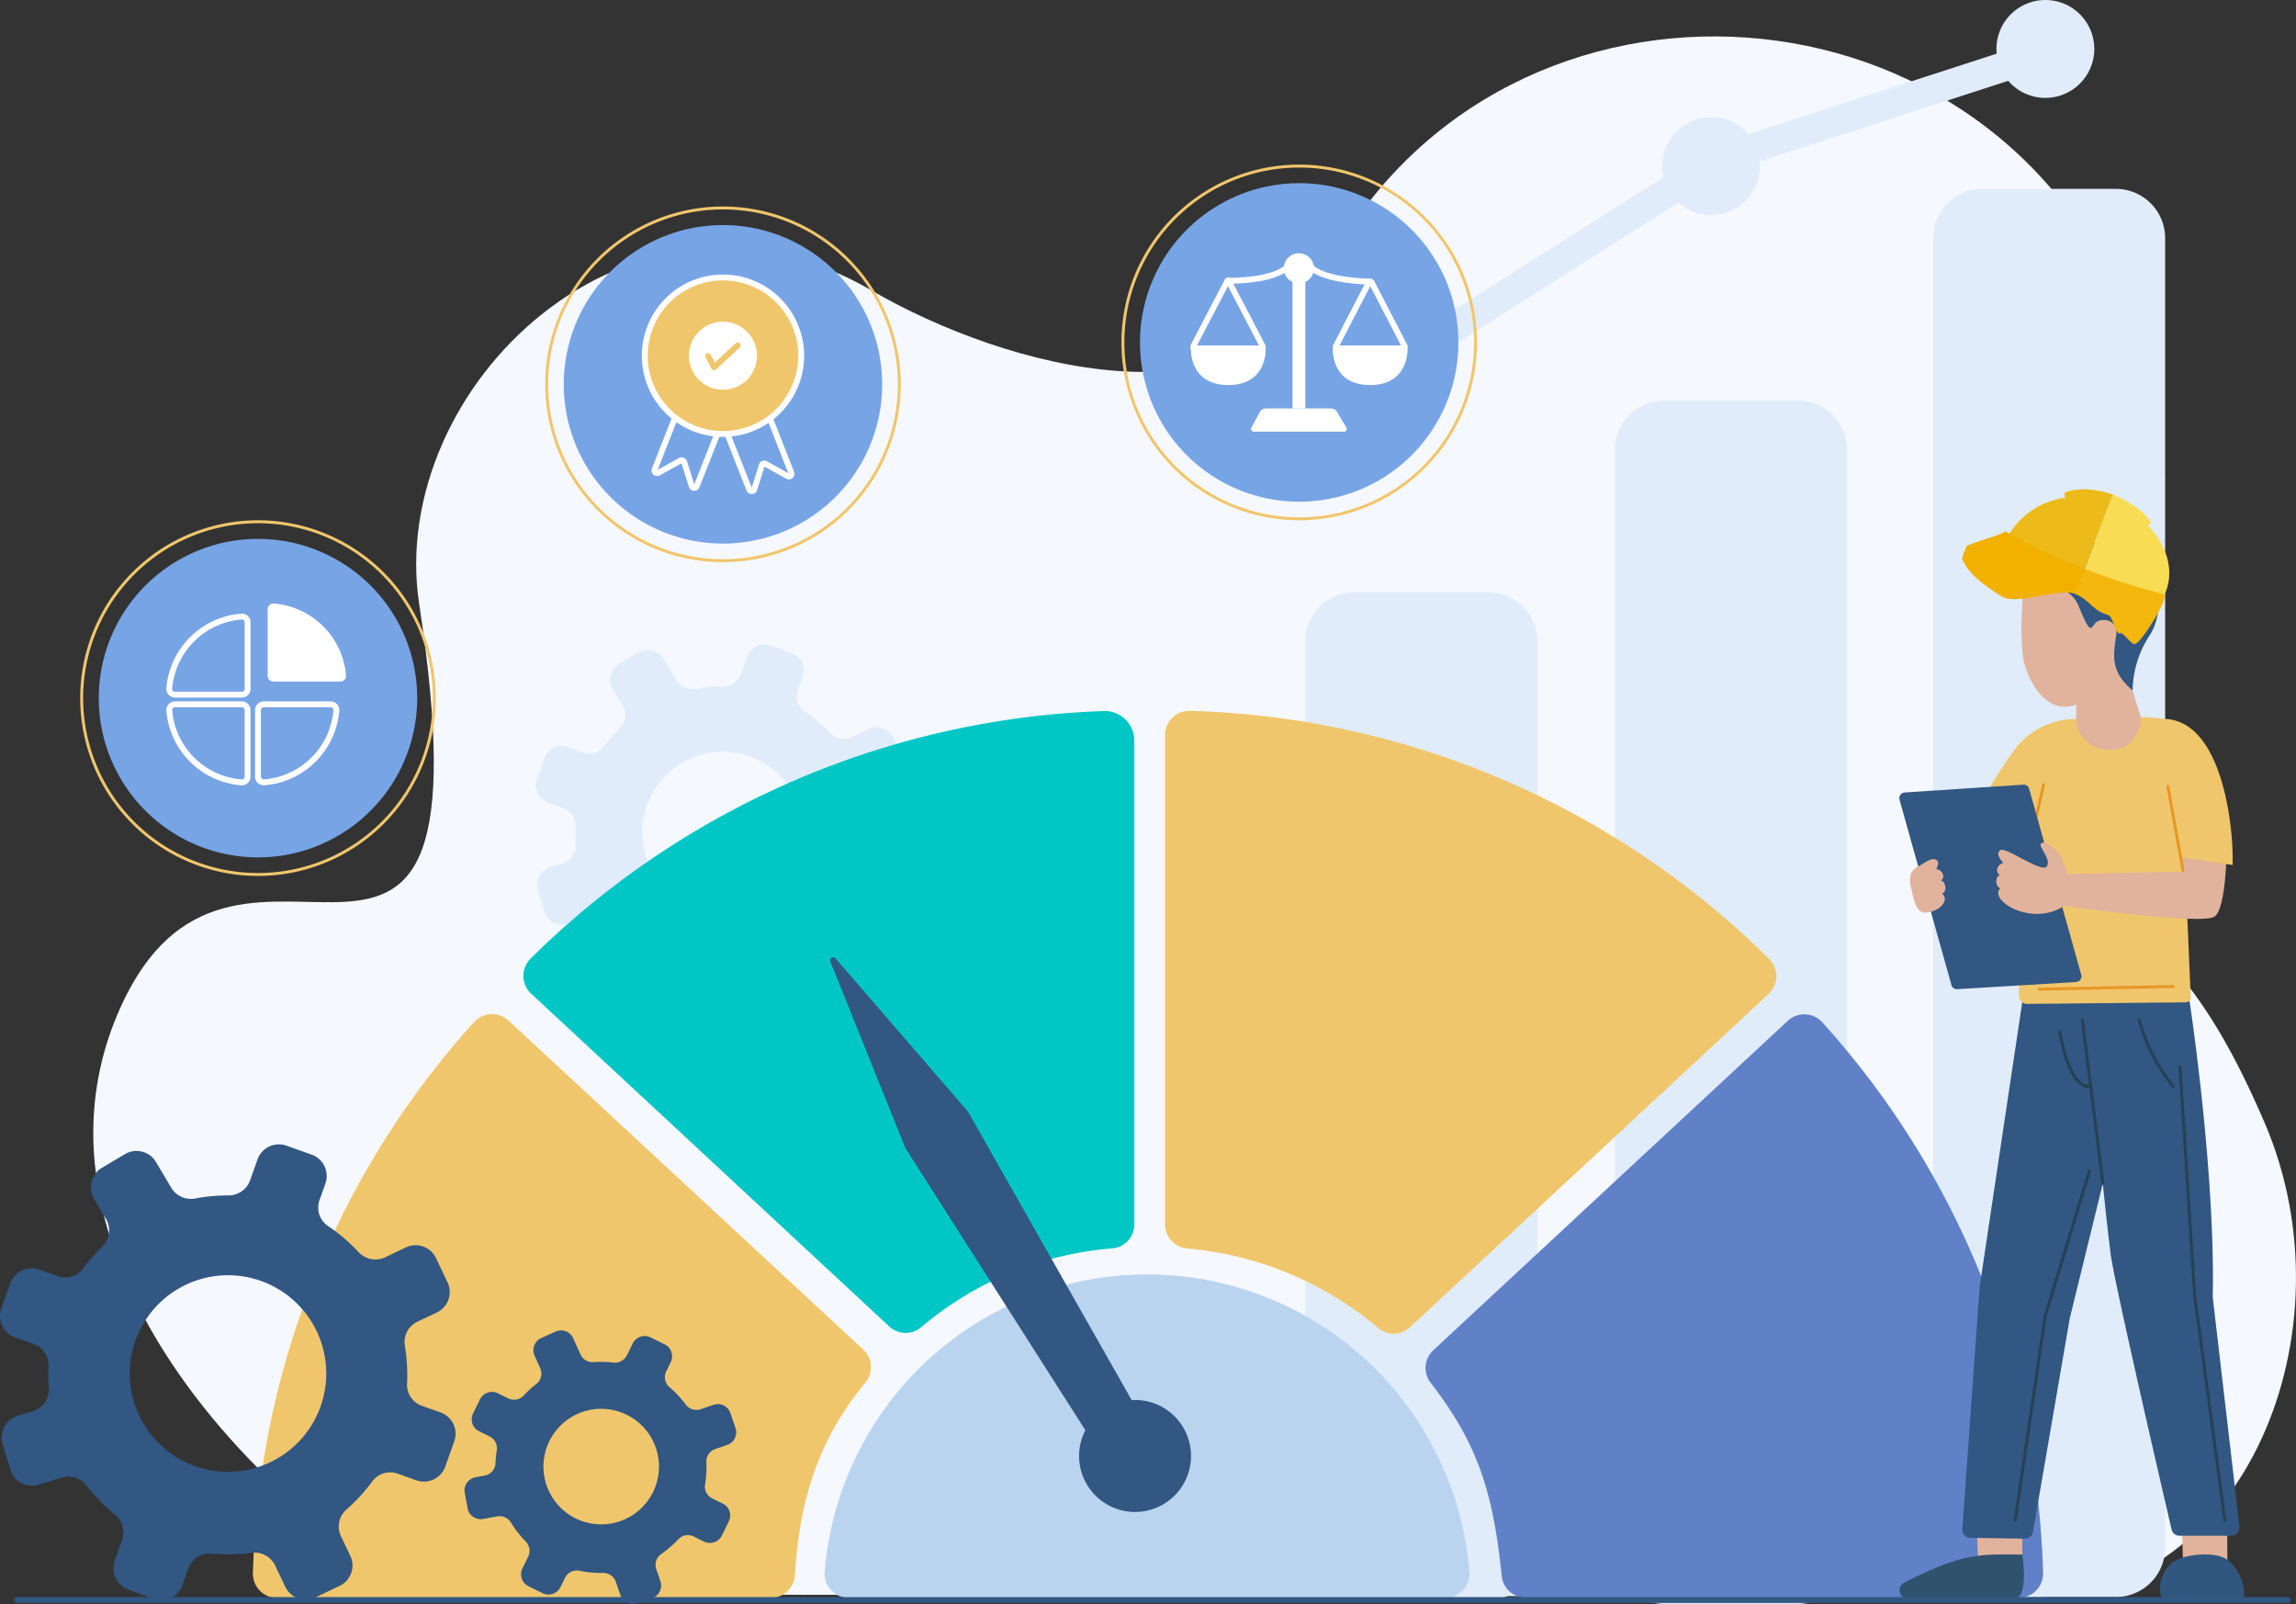 <svg xmlns="http://www.w3.org/2000/svg" xmlns:xlink="http://www.w3.org/1999/xlink" width="390.945" height="273.034" viewBox="0 0 390.945 273.034"><rect x="0" y="0" width="390.945" height="273.034" fill="#333333" stroke="none"/><defs><clipPath id="a"><rect width="390.945" height="273.034" fill="none"/></clipPath></defs><g transform="translate(-791 -1398.908)"><g transform="translate(791 1398.908)"><g clip-path="url(#a)"><path d="M77.169,271.36c-15.181,0-79.473-51.443-56.294-100.649,20.188-42.853,63.85,19.611,50.5-67.884-5.6-36.719,35.927-77.28,76.99-53.411,23.186,13.478,63.5,23.945,76.724-2.33,28.665-56.95,111.989-53.67,136.544,5.24,26.3,63.087-31.872,58.261-9.915,91.015,12.547,18.717,20.921,17.54,33.908,47.83,15.2,35.457-3.531,80.675-39,80.675Z" fill="#f5f8ff"/><path d="M152.749,147.139l-2.582-.919a3.119,3.119,0,0,1-2.1-3.063,24.937,24.937,0,0,0-.312-5.368,3.127,3.127,0,0,1,1.764-3.32l2.709-1.286a3.157,3.157,0,0,0,1.5-4.206l-1.608-3.385a3.157,3.157,0,0,0-4.206-1.5l-2.866,1.361a3.192,3.192,0,0,1-3.7-.663,24.809,24.809,0,0,0-4.336-3.7,3.121,3.121,0,0,1-1.156-3.639l.812-2.281a3.156,3.156,0,0,0-1.915-4.032l-3.531-1.257a3.158,3.158,0,0,0-4.033,1.916l-1.045,2.937a3.2,3.2,0,0,1-3.048,2.1,24.84,24.84,0,0,0-4.594.42,3.2,3.2,0,0,1-3.357-1.478l-2.141-3.6a3.157,3.157,0,0,0-4.326-1.1l-3.222,1.915a3.156,3.156,0,0,0-1.1,4.326l1.665,2.8a3.135,3.135,0,0,1-.489,3.846,24.945,24.945,0,0,0-2.695,3.094,3.119,3.119,0,0,1-3.561,1.051l-2.582-.919a3.157,3.157,0,0,0-4.033,1.915L91.4,132.633a3.157,3.157,0,0,0,1.915,4.033l2.565.913A3.141,3.141,0,0,1,98,140.66a24.713,24.713,0,0,0,.042,3.093,3.136,3.136,0,0,1-2.231,3.221l-2.121.643a3.156,3.156,0,0,0-2.1,3.936l1.087,3.587a3.156,3.156,0,0,0,3.937,2.1l3.276-.993a3.2,3.2,0,0,1,3.441,1.128,25.036,25.036,0,0,0,3.921,3.992,3.189,3.189,0,0,1,1.039,3.547l-1.046,2.941a3.156,3.156,0,0,0,1.915,4.032l3.531,1.257a3.156,3.156,0,0,0,4.032-1.916l.812-2.281a3.122,3.122,0,0,1,3.2-2.09,24.873,24.873,0,0,0,5.667-.124,3.186,3.186,0,0,1,3.278,1.821l1.384,2.915a3.157,3.157,0,0,0,4.206,1.5l3.386-1.608a3.156,3.156,0,0,0,1.5-4.206l-1.3-2.733a3.125,3.125,0,0,1,.732-3.69,25.012,25.012,0,0,0,3.66-3.986,3.119,3.119,0,0,1,3.562-1.049l2.58.918a3.156,3.156,0,0,0,4.032-1.915l1.257-3.531a3.156,3.156,0,0,0-1.915-4.032m-16.756-.837a13.722,13.722,0,1,1-8.327-17.529,13.722,13.722,0,0,1,8.327,17.529" fill="#e1ecfa"/><path d="M356.6,8.331A8.331,8.331,0,1,1,348.268,0,8.331,8.331,0,0,1,356.6,8.331" fill="#e1ecfa"/><path d="M299.677,28.269a8.331,8.331,0,1,1-8.331-8.331,8.331,8.331,0,0,1,8.331,8.331" fill="#e1ecfa"/><path d="M348.268,9.078l-55.4,17.951L229.316,67.307" fill="none" stroke="#e1ecfa" stroke-miterlimit="10" stroke-width="5"/><path d="M360.277,271.846H337.539a8.387,8.387,0,0,1-8.388-8.388V40.541a8.388,8.388,0,0,1,8.388-8.388h22.738a8.388,8.388,0,0,1,8.388,8.388V263.458a8.387,8.387,0,0,1-8.388,8.388" fill="#e1ecfa"/><path d="M306.105,273.034H283.367a8.388,8.388,0,0,1-8.388-8.388V76.583a8.388,8.388,0,0,1,8.388-8.389h22.738a8.388,8.388,0,0,1,8.388,8.389V264.646a8.388,8.388,0,0,1-8.388,8.388" fill="#e1ecfa"/><path d="M253.387,272.36H230.649a8.388,8.388,0,0,1-8.388-8.388V109.2a8.388,8.388,0,0,1,8.388-8.389h22.738a8.388,8.388,0,0,1,8.388,8.389V263.972a8.388,8.388,0,0,1-8.388,8.388" fill="#e1ecfa"/><path d="M187.95,121.032a145.855,145.855,0,0,0-97.608,42.145,4.131,4.131,0,0,0,.095,5.963L151.4,225.783a4.1,4.1,0,0,0,5.463.132A57.422,57.422,0,0,1,189.4,212.5a4.087,4.087,0,0,0,3.746-4.05V126.077a5.041,5.041,0,0,0-5.2-5.045" fill="#00c7c5"/><path d="M47.193,272.005h84.046a4.141,4.141,0,0,0,4.119-3.915c.8-13.224,4.23-23.371,12.019-32.773a4.1,4.1,0,0,0-.407-5.611L86.591,173.727a4.135,4.135,0,0,0-5.879.263,145.776,145.776,0,0,0-37.649,93.766,4.133,4.133,0,0,0,4.13,4.249" fill="#f0c66c"/><path d="M198.373,125.133v83.28a4.147,4.147,0,0,0,3.782,4.11,58.243,58.243,0,0,1,32.525,13.536,4.125,4.125,0,0,0,5.448-.176L301.142,169.2a4.132,4.132,0,0,0,.1-5.962A145.857,145.857,0,0,0,202.629,121a4.137,4.137,0,0,0-4.256,4.131" fill="#f0c66c"/><path d="M347.882,267.728a145.771,145.771,0,0,0-37.593-93.7,4.134,4.134,0,0,0-5.883-.262l-60.354,56.073a4.119,4.119,0,0,0-.46,5.535c7.946,10.239,10.647,18.52,12.111,32.9a4.125,4.125,0,0,0,4.1,3.7h83.947a4.135,4.135,0,0,0,4.13-4.249" fill="#6080c8"/><path d="M195.306,216.935a55.076,55.076,0,0,0-54.891,50.6,4.139,4.139,0,0,0,4.118,4.475H246.079a4.139,4.139,0,0,0,4.118-4.475,55.076,55.076,0,0,0-54.891-50.6" fill="#bad4ef"/><path d="M201.417,242.9a9.529,9.529,0,0,0-8.726-4.576L165,189.546a4.16,4.16,0,0,0-.468-.664l-22.264-25.737a.518.518,0,0,0-.873.532l12.62,31.379a4.17,4.17,0,0,0,.35.681l30.44,47.717a9.53,9.53,0,1,0,16.612-.556" fill="#315782"/><path d="M336.578,258.787l.219,7.094,7.547-1.25-.029-5.882Z" fill="#e1b39d"/><path d="M344.344,264.63c-7.8-.119-10.357-.129-20.145,4.786a1.465,1.465,0,0,0,.73,2.74l17.988-.089c2.609.15,1.427-7.437,1.427-7.437" fill="#2f526e"/><path d="M371.505,258.3l.182,7.12,7.572.576-.036-7.287Z" fill="#e1b39d"/><path d="M375.135,264.6c-.986.005-4.121.211-5.745,1.823-2.1,2.082-1.817,5.686-.965,5.689l13.343.044c.645.05.432-3.108-1.059-5.117-1.344-1.81-2.462-2.453-5.574-2.439" fill="#315780"/><path d="M372.871,170.74c.8,5.478,4.284,30.452,3.9,50a1.152,1.152,0,0,0,.008.176l4.546,38.963a1.375,1.375,0,0,1-1.366,1.534h-8.862a1.375,1.375,0,0,1-1.34-1.064c-1.536-6.619-9.737-42.038-10.349-46.736-.677-5.186-1.353-12.175-1.353-12.175l-5.626,22.951c-.007.031-.014.062-.019.094l-6.251,36.291a1.374,1.374,0,0,1-1.376,1.142l-9.3-.147a1.374,1.374,0,0,1-1.35-1.473l2.944-41.218c0-.036.006-.071.012-.106l7.471-49.88a1.373,1.373,0,0,1,1.448-1.168l25.59,1.651a1.365,1.365,0,0,1,1.271,1.164" fill="#315782"/><line x1="3.501" y1="27.821" transform="translate(354.564 173.618)" fill="none" stroke="#264154" stroke-linecap="round" stroke-miterlimit="10" stroke-width="0.5"/><path d="M355.8,199.239l-7.547,24.747-5.118,34.763" fill="none" stroke="#264154" stroke-linecap="round" stroke-miterlimit="10" stroke-width="0.5"/><path d="M371.194,181.678l2.5,38.887,5.135,38.183" fill="none" stroke="#264154" stroke-linecap="round" stroke-miterlimit="10" stroke-width="0.5"/><path d="M350.753,175.655s1.339,9.411,5.048,9.28" fill="none" stroke="#264154" stroke-linecap="round" stroke-miterlimit="10" stroke-width="0.5"/><path d="M364.251,173.618a30.5,30.5,0,0,0,5.785,11.319" fill="none" stroke="#264154" stroke-linecap="round" stroke-miterlimit="10" stroke-width="0.5"/><path d="M372.207,150.849c-.021-.486-.322-4.687.165-4.716l7.748,1.077c.309-4.123-1.058-23.785-11.005-24.8-7.1-.722-10.619-.23-16.184-.006a13.039,13.039,0,0,0-10.1,5.454c-2.911,4.09-6.58,9.891-7.735,14.551-1.716,6.931,5.8,10.013,8.024,10.761a.882.882,0,0,1,.6.839l.063,15.511a1.375,1.375,0,0,0,1.388,1.369l27.013-.267a.892.892,0,0,0,.837-.928Z" fill="#f0c66c"/><path d="M353.532,119.932l-.021,3.147a5.711,5.711,0,0,0,5.706,4.554c4.961.129,5.375-5.287,5.375-5.287l-1.471-4.829,0-5.343L365.061,104l-20.3-6.985s-1.258,12,0,16.2,4.426,8.41,8.769,6.724" fill="#e1b39d"/><path d="M344.262,100.178s7.562-2.108,9.649,2.935,2.006,3.9,2.875,2.931,3.9-.685,3.557,1.966c-.438,3.37-1.184,6.188,2.777,9.507a17.629,17.629,0,0,1,2.841-9.265c2.936-4.3,2.524-13.977-7.261-15.583s-4.553-3.89-12.268-2.692-7.227,9.77-2.17,10.2" fill="#315782"/><line x1="2.08" y2="9.174" transform="translate(345.887 133.564)" fill="none" stroke="#e69724" stroke-linecap="round" stroke-miterlimit="10" stroke-width="0.5"/><path d="M324.3,134.9l20.216-1.332a.963.963,0,0,1,.991.7l8.874,31.669a.963.963,0,0,1-.869,1.222l-20.25,1.219a.964.964,0,0,1-.986-.7l-8.84-31.556a.963.963,0,0,1,.864-1.221" fill="#315782"/><path d="M371.356,142.9l.351,5.465-19.658.408s-.571-2.9-2.177-4.269-2.319-1.259-2.418-.723,1.562,2.4,1.185,3.352c-.163,2.369-7.883-3.78-8.2-2.228-.7.552.675,2,.675,2-.834.065-1.625,1.479-.58,2.027-.865.268-.824,2.041.073,2.246-2.125,2,5.3,6.714,10.9,3.011,0,0,23.765,3.423,25.647,1.787s1.95-10.742,1.95-10.742Z" fill="#e1b39d"/><path d="M369.129,129.359l1.144,16.438,9.846,1.413c.353.039-.881-2.849-.985-3.188l-1.5-3.319Z" fill="#f0c66c"/><path d="M325.436,151.3c-.365-1.161-.41-2.872.72-3.529,2.22-1.291,2.745-1.835,3.526-1.4s-.019,1.57-.019,1.57c.836-.036,1.791,1.273.819,1.942.891.164,1.063,1.928.2,2.24,1.255.922-.1,3.029-2.838,3.227-1.829.132-2.1-3.079-2.4-4.052" fill="#e1b39d"/><line x1="2.578" y1="14.274" transform="translate(369.129 133.879)" fill="none" stroke="#e69724" stroke-linecap="round" stroke-miterlimit="10" stroke-width="0.5"/><line y1="0.457" x2="22.798" transform="translate(347.239 167.922)" fill="none" stroke="#e69724" stroke-linecap="round" stroke-miterlimit="10" stroke-width="0.5"/><path d="M75.011,240.428l-3.147-1.12a3.8,3.8,0,0,1-2.556-3.734,30.355,30.355,0,0,0-.381-6.544,3.811,3.811,0,0,1,2.152-4.047l3.3-1.568a3.848,3.848,0,0,0,1.825-5.127l-1.96-4.127a3.849,3.849,0,0,0-5.128-1.825L65.623,214a3.893,3.893,0,0,1-4.513-.809,30.294,30.294,0,0,0-5.286-4.51,3.8,3.8,0,0,1-1.409-4.436l.989-2.78a3.848,3.848,0,0,0-2.335-4.916l-4.3-1.532a3.848,3.848,0,0,0-4.916,2.335l-1.275,3.582a3.9,3.9,0,0,1-3.716,2.555,30.368,30.368,0,0,0-5.6.512,3.9,3.9,0,0,1-4.092-1.8L26.557,197.8a3.85,3.85,0,0,0-5.275-1.343l-3.927,2.334a3.847,3.847,0,0,0-1.343,5.274l2.03,3.417a3.821,3.821,0,0,1-.6,4.688,30.325,30.325,0,0,0-3.285,3.771,3.8,3.8,0,0,1-4.342,1.282L6.671,216.1a3.849,3.849,0,0,0-4.916,2.336l-1.532,4.3a3.849,3.849,0,0,0,2.336,4.916l3.127,1.113a3.831,3.831,0,0,1,2.577,3.756,30.363,30.363,0,0,0,.05,3.77,3.82,3.82,0,0,1-2.719,3.927l-2.586.784a3.847,3.847,0,0,0-2.566,4.8l1.325,4.372a3.849,3.849,0,0,0,4.8,2.567l3.994-1.211a3.9,3.9,0,0,1,4.195,1.375,30.375,30.375,0,0,0,4.781,4.866A3.891,3.891,0,0,1,20.8,262.1l-1.276,3.586a3.848,3.848,0,0,0,2.335,4.915l4.305,1.532a3.849,3.849,0,0,0,4.916-2.335l.989-2.781a3.8,3.8,0,0,1,3.9-2.547,30.291,30.291,0,0,0,6.909-.152,3.883,3.883,0,0,1,4,2.22l1.688,3.553a3.848,3.848,0,0,0,5.127,1.825l4.127-1.96a3.848,3.848,0,0,0,1.825-5.127L58.057,261.5a3.812,3.812,0,0,1,.892-4.5,30.389,30.389,0,0,0,4.462-4.86,3.8,3.8,0,0,1,4.342-1.278l3.146,1.119a3.849,3.849,0,0,0,4.916-2.335l1.531-4.3a3.847,3.847,0,0,0-2.335-4.916m-20.426-1.02A16.728,16.728,0,1,1,44.434,218.04a16.728,16.728,0,0,1,10.151,21.368" fill="#315782"/><path d="M123.058,255.942l-1.764-.865a2.235,2.235,0,0,1-1.243-2.352,17.927,17.927,0,0,0,.215-3.849,2.241,2.241,0,0,1,1.527-2.22l2.034-.7a2.263,2.263,0,0,0,1.409-2.873l-.87-2.542a2.263,2.263,0,0,0-2.873-1.409l-2.152.736a2.288,2.288,0,0,1-2.582-.774,17.8,17.8,0,0,0-2.787-2.988,2.236,2.236,0,0,1-.526-2.685l.764-1.558a2.263,2.263,0,0,0-1.036-3.028l-2.412-1.183a2.262,2.262,0,0,0-3.027,1.036l-.984,2.007a2.29,2.29,0,0,1-2.342,1.244,17.843,17.843,0,0,0-3.306-.075,2.29,2.29,0,0,1-2.269-1.326L97.6,227.8a2.263,2.263,0,0,0-2.991-1.137l-2.451,1.1a2.262,2.262,0,0,0-1.137,2.991l.958,2.131a2.247,2.247,0,0,1-.662,2.7,17.819,17.819,0,0,0-2.171,1.984,2.237,2.237,0,0,1-2.622.458l-1.764-.865a2.264,2.264,0,0,0-3.028,1.035l-1.182,2.413a2.261,2.261,0,0,0,1.035,3.027l1.752.859a2.254,2.254,0,0,1,1.255,2.367,17.727,17.727,0,0,0-.223,2.206,2.248,2.248,0,0,1-1.851,2.112l-1.563.285a2.263,2.263,0,0,0-1.82,2.632l.482,2.642a2.261,2.261,0,0,0,2.632,1.82l2.414-.44a2.29,2.29,0,0,1,2.358,1.084,17.9,17.9,0,0,0,2.467,3.162,2.287,2.287,0,0,1,.451,2.611l-.985,2.009a2.262,2.262,0,0,0,1.036,3.027L92.4,271.2a2.262,2.262,0,0,0,3.027-1.035L96.2,268.6a2.238,2.238,0,0,1,2.447-1.227,17.834,17.834,0,0,0,4.046.373,2.285,2.285,0,0,1,2.186,1.564l.748,2.189a2.264,2.264,0,0,0,2.873,1.409l2.542-.87a2.262,2.262,0,0,0,1.409-2.873l-.7-2.051a2.243,2.243,0,0,1,.822-2.569,17.808,17.808,0,0,0,2.931-2.54,2.238,2.238,0,0,1,2.622-.457l1.763.865a2.264,2.264,0,0,0,3.028-1.036l1.182-2.412a2.262,2.262,0,0,0-1.035-3.027m-11.864-1.962a9.835,9.835,0,1,1-4.5-13.161,9.836,9.836,0,0,1,4.5,13.161" fill="#315782"/><path d="M150.213,65.419A27.109,27.109,0,1,1,123.1,38.31a27.109,27.109,0,0,1,27.109,27.109" fill="#77a4e5"/><path d="M153.125,65.419A30.021,30.021,0,1,1,123.1,35.4,30.022,30.022,0,0,1,153.125,65.419Z" fill="none" stroke="#f0c66c" stroke-miterlimit="10" stroke-width="0.5"/><path d="M116.4,67.361l-4.931,12.565a.449.449,0,0,0,.635.557l3.747-2.082a.45.45,0,0,1,.647.258l1.281,4.07a.449.449,0,0,0,.846.031l4.451-11.271a.448.448,0,0,0-.173-.541l-5.841-3.8A.449.449,0,0,0,116.4,67.361Z" fill="none" stroke="#fff" stroke-miterlimit="10" stroke-width="1"/><path d="M129.811,67.922l4.931,12.565a.449.449,0,0,1-.636.557l-3.747-2.082a.449.449,0,0,0-.646.258l-1.281,4.07a.449.449,0,0,1-.846.031L123.135,72.05a.447.447,0,0,1,.172-.541l5.841-3.8A.449.449,0,0,1,129.811,67.922Z" fill="none" stroke="#fff" stroke-miterlimit="10" stroke-width="1"/><path d="M136.422,60.551A13.318,13.318,0,1,1,123.1,47.233a13.318,13.318,0,0,1,13.318,13.318" fill="#f0c66c"/><path d="M136.422,60.551A13.318,13.318,0,1,1,123.1,47.233,13.318,13.318,0,0,1,136.422,60.551Z" fill="none" stroke="#fff" stroke-miterlimit="10" stroke-width="1"/><path d="M129.391,60.551a6.288,6.288,0,1,1-6.288-6.288,6.287,6.287,0,0,1,6.288,6.288" fill="#fff"/><path d="M129.391,60.551a6.288,6.288,0,1,1-6.288-6.288A6.287,6.287,0,0,1,129.391,60.551Z" fill="none" stroke="#f0c66c" stroke-miterlimit="10" stroke-width="1"/><path d="M121.935,62.882a.51.51,0,0,1-.8-.136l-.989-1.87a.5.5,0,1,1,.883-.468l.691,1.307,3.554-3.29a.5.5,0,0,1,.679.734Z" fill="#f0c66c"/><path d="M71.038,118.836A27.109,27.109,0,1,1,43.929,91.727a27.109,27.109,0,0,1,27.109,27.109" fill="#77a4e5"/><path d="M73.951,118.836A30.021,30.021,0,1,1,43.929,88.814,30.022,30.022,0,0,1,73.951,118.836Z" fill="none" stroke="#f0c66c" stroke-miterlimit="10" stroke-width="0.5"/><path d="M28.821,120.953A13.388,13.388,0,0,0,41.1,133.174a.979.979,0,0,0,1.057-.973V120.863a.971.971,0,0,0-.971-.971H29.794A.978.978,0,0,0,28.821,120.953Z" fill="none" stroke="#fff" stroke-miterlimit="10" stroke-width="1"/><path d="M43.931,120.863V132.2a.979.979,0,0,0,1.057.973A13.389,13.389,0,0,0,57.27,120.953a.978.978,0,0,0-.972-1.061H44.9A.971.971,0,0,0,43.931,120.863Z" fill="none" stroke="#fff" stroke-miterlimit="10" stroke-width="1"/><path d="M58.916,114.957a13.388,13.388,0,0,0-12.282-12.221.979.979,0,0,0-1.057.972v11.339a.971.971,0,0,0,.971.971h11.4a.979.979,0,0,0,.973-1.061" fill="#fff"/><path d="M42.16,117.269V105.931a.979.979,0,0,0-1.057-.973,13.389,13.389,0,0,0-12.282,12.221.979.979,0,0,0,.972,1.062h11.4A.972.972,0,0,0,42.16,117.269Z" fill="none" stroke="#fff" stroke-miterlimit="10" stroke-width="1"/><path d="M248.329,58.291A27.109,27.109,0,1,1,221.22,31.182a27.109,27.109,0,0,1,27.109,27.109" fill="#77a4e5"/><path d="M251.242,58.291A30.021,30.021,0,1,1,221.22,28.269,30.022,30.022,0,0,1,251.242,58.291Z" fill="none" stroke="#f0c66c" stroke-miterlimit="10" stroke-width="0.5"/><path d="M202.957,59.306h12.386a.158.158,0,0,1,.162.156c.007.966-.242,6.077-6.367,6.077-6.026,0-6.36-5.033-6.366-6.054a.18.18,0,0,1,.185-.179" fill="#fff"/><path d="M203.208,58.909l5.8-11.122a.094.094,0,0,1,.169,0l5.805,11.128a.263.263,0,0,1-.215.391H203.427A.267.267,0,0,1,203.208,58.909Z" fill="none" stroke="#fff" stroke-miterlimit="10" stroke-width="1"/><path d="M228.87,73.474H213.48a.462.462,0,0,1-.406-.682l1.434-2.638a1.193,1.193,0,0,1,1.05-.625h11.075a1.2,1.2,0,0,1,1.029.585l1.592,2.686a.447.447,0,0,1-.384.674" fill="#fff"/><rect width="2.187" height="25.164" transform="translate(220.073 44.365)" fill="#fff"/><path d="M223.731,45.672a2.564,2.564,0,1,1-2.564-2.564,2.564,2.564,0,0,1,2.564,2.564" fill="#fff"/><path d="M209.2,47.787s7.533.148,10.1-2.416" fill="none" stroke="#fff" stroke-miterlimit="10" stroke-width="1"/><path d="M239.442,59.306H227.161a.221.221,0,0,0-.226.219c.005,1.106.365,6.014,6.367,6.014,5.947,0,6.35-4.9,6.365-6.011a.22.22,0,0,0-.225-.222" fill="#fff"/><path d="M239.169,58.915,233.548,48.07a.256.256,0,0,0-.461,0l-5.62,10.845a.264.264,0,0,0,.221.39h11.26A.264.264,0,0,0,239.169,58.915Z" fill="none" stroke="#fff" stroke-miterlimit="10" stroke-width="1"/><path d="M233.3,47.926s-7.658.009-10.223-2.555" fill="none" stroke="#fff" stroke-miterlimit="10" stroke-width="1"/><line x2="386.637" transform="translate(2.912 272.36)" fill="none" stroke="#315782" stroke-linecap="round" stroke-miterlimit="10" stroke-width="1"/></g></g><g transform="matrix(-0.934, -0.358, 0.358, -0.934, 1156.727, 1510.013)"><path d="M8.607,12.478c-.343.252-.712.48-1.083.7l-.107-.205c.4-.321-1.627.388-1.257.023-1.893-2.927.71-1.264,1.322.209-.02.011-.036.025-.055.036l.171.241c.1.232.153.364.153.364a1.571,1.571,0,0,0,.02.178c-.487.485-2.61,2.355-7.764,2.64l-.007,0V0A101.838,101.838,0,0,1,14.3,1.022c0,.034.005.068.005.1A13.152,13.152,0,0,1,8.607,12.478" transform="translate(15.182 6.36)" fill="#ecbb1a"/><path d="M16.056,10.6A102.139,102.139,0,0,0,1.278,9.508V7.294q4.632,0,9.267.3a7.878,7.878,0,0,1,3.7,1.07c-.111-.127-1.208.587-1.319.461-.367-.423-1.31-.3-1.91-.586-.69-.33-1.476-.061-2.331-.135a51.009,51.009,0,0,0-6.432-.457L0,8.126,1.278,4.9C4.029,4.9,9.655-.228,12.407.008c1.388.118,5.916,1.279,6.917,2.11.523.059,2.047,1.466,2.047,1.466A12.86,12.86,0,0,1,21.4,5.825c-.057.489-4.92,4.018-4.978,4.512l-.364.262" transform="translate(13.905 0)" fill="#f2b100"/><path d="M.167,9.826C.114,9.334.06,8.842.006,8.355-.092,7.423,1.072.142,2.108,0c.483-.064,2.236,1.024,2.717.965C5.77.142,6.846,3.181,8.163,3.062c2.633-.237,3.756,1.327,6.386,1.327V5.536L13.8,7.115a65.807,65.807,0,0,0-7.335.676c-.81.078-.957-.624-1.609-.294-.61.309-.984.047-1.338.507-.058.073-1.223.005-1.277.079a7.485,7.485,0,0,1,3.435-1q4.435-.3,8.876-.3V9A92.321,92.321,0,0,0,.511,10.089L.167,9.826" transform="translate(0.635 0.511)" fill="#f3b70e"/><path d="M14.3,13.575C9.117,13.343,7,11.8,6.536,11.417a1.18,1.18,0,0,0-.1-.1l.016-.019a1.224,1.224,0,0,1,.082.115.8.8,0,0,0,.02-.132l.162-.3.161-.192a.4.4,0,0,1-.045-.025c.728-1.366,4.948-2.441,3.043-.058.369.3-3.387-.4-2.988-.134l-.105.166c-.371-.18-.742-.368-1.085-.573C2,8.033-.209,4.617.016.917a.7.7,0,0,1,0-.086A124.781,124.781,0,0,1,14.3,0L25.477.513,14.3,0Z" transform="translate(0.877 9.45)" fill="#f7dc54"/></g></g></svg>